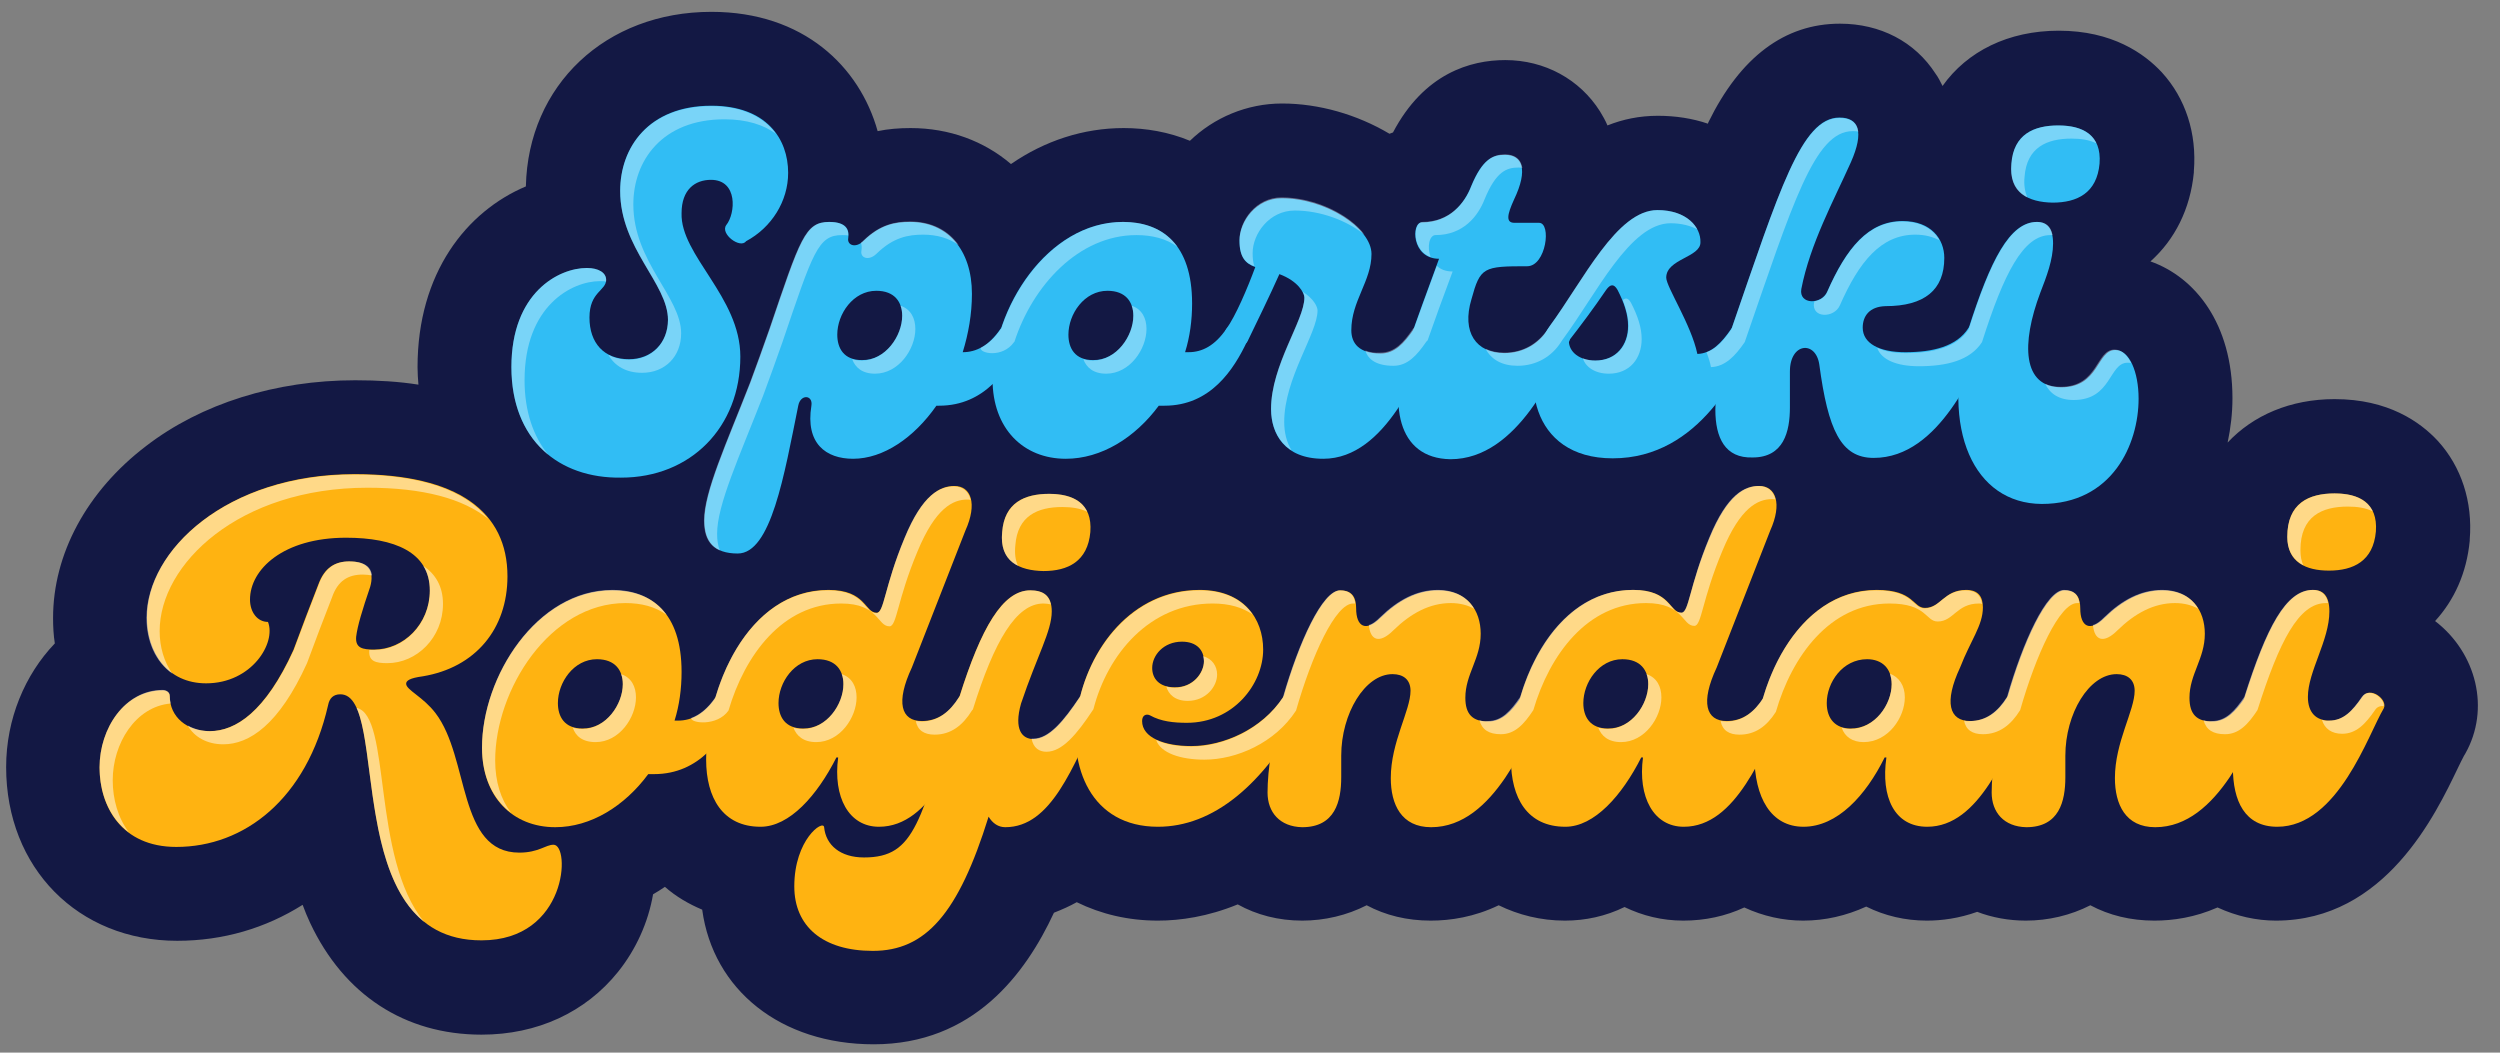<?xml version="1.0" encoding="utf-8"?>
<!-- Generator: Adobe Illustrator 24.1.0, SVG Export Plug-In . SVG Version: 6.00 Build 0)  -->
<svg version="1.1" id="Layer_1" xmlns="http://www.w3.org/2000/svg" xmlns:xlink="http://www.w3.org/1999/xlink" x="0px" y="0px"
	 viewBox="0 0 570 240" style="enable-background:new 0 0 570 240;" xml:space="preserve">
<rect x="0" y="0" width="570" height="240" fill="#808080" stroke="none"/>
<style type="text/css">
	.st0{fill:#131844;}
	.st1{fill:#31BDF4;}
	.st2{opacity:0.35;}
	.st3{fill:#FFFFFF;}
	.st4{fill:#FFB311;}
	.st5{opacity:0.5;}
</style>
<g>
	<path class="st0" d="M555.2,141.6c4.4-4.8,7.2-11,7.9-18.3l0-0.3c0.7-8.6-1.9-16.6-7.3-22.5c-4-4.3-11.3-9.5-23.5-9.5
		c-10.1,0-18.6,3.7-24.4,9.9c0.7-3.3,1.1-6.7,1.1-10.1c0-17-8.5-27.6-18.7-31.2c5.5-4.9,9.1-11.9,9.9-20.3l0-0.3
		c0.7-8.6-1.9-16.6-7.3-22.5c-4-4.3-11.3-9.5-23.5-9.5c-11.5,0-20.9,4.7-26.5,12.6c-0.5-1-1-2-1.6-2.8c-4.7-7.3-12.6-11.4-21.8-11.4
		c-12.6,0-22.7,7.6-30,22.5c0,0.1-0.1,0.2-0.1,0.3c-3.5-1.2-7.4-1.8-11.4-1.8c-4.2,0-8,0.8-11.5,2.2c-0.5-1.2-1.1-2.2-1.7-3.2
		c-4.6-7.3-12.6-11.7-21.6-11.7c-7.9,0-18.5,3-25.6,16.5c-0.3,0.1-0.5,0.2-0.8,0.3c-7.4-4.4-16.1-6.9-24.5-6.9c-8,0-15.5,3.2-21,8.5
		c-4.8-2-10-2.9-15.1-2.9c-9.2,0-18,2.9-25.7,8.2c-6.1-5.2-14-8.2-22.9-8.2c-2.6,0-5.1,0.2-7.5,0.7C196,15.2,183.2,2.7,162.2,2.7
		c-24.1,0-41.8,16.7-42.3,39.8c-13.5,5.7-24.7,19.7-24.7,41.2c0,1.4,0.1,2.7,0.2,4c-4.4-0.7-9.2-1-14.4-1c-18.1,0-35.1,5.3-47.7,15
		c-13.5,10.3-21.2,24.6-21.2,39.2c0,2,0.1,3.9,0.4,5.8c-6.8,7.1-11.1,17.2-11.1,28.2c0,23,16.4,39.6,39,39.6
		c10.5,0,20.2-2.9,28.6-8.2c0.5,1.4,1.1,2.8,1.7,4.1c7.7,16.4,21.6,25.5,39.1,25.5c12.7,0,23.7-5.1,31.1-14.3
		c4.1-5.1,6.9-11.3,8-17.7c0.9-0.5,1.8-1.1,2.7-1.7c2.5,2.2,5.4,3.9,8.5,5.2c2.5,18.3,17.9,30.7,39.1,30.7c22.7,0,34.6-16,41.1-30
		c1.8-0.7,3.6-1.5,5.2-2.4c5.5,2.7,11.7,4.2,18.5,4.2c5.1,0,11.4-0.9,18.2-3.7c4.3,2.4,9.3,3.7,14.7,3.7c5.1,0,10.2-1.2,14.7-3.5
		c4.3,2.3,9.2,3.5,14.6,3.5c4.5,0,9.9-0.8,15.5-3.5c4.5,2.2,9.6,3.5,15.1,3.5c4.7,0,9.3-1,13.6-3.1c4.1,2,8.6,3.1,13.4,3.1
		c4.9,0,9.6-1,13.9-3c4.3,2,8.9,3,13.4,3c5,0,9.8-1.1,14.4-3.2c4.2,2.1,8.9,3.2,13.8,3.2c3.4,0,7.3-0.5,11.5-2c3.4,1.3,7.2,2,11.1,2
		c5.1,0,10.2-1.2,14.7-3.5c4.3,2.3,9.2,3.5,14.6,3.5c4.2,0,9.2-0.7,14.4-3c4.3,2,8.9,3,13.3,3c25,0,36.5-24.4,41.5-34.8
		c0.5-1,1.1-2.3,1.4-2.8l0.3-0.5C567.8,161.7,564.7,148.9,555.2,141.6z"/>
	<g>
		<g>
			<path class="st1" d="M116.6,83.7c0-17,10.8-22.6,17.2-22.6c2.7,0,4.4,1.1,4.4,2.7c0,2.5-3.8,2.7-3.8,8.6c0,5.8,3.3,9.5,9,9.5
				c5.2,0,8.9-3.7,8.9-9c0-8.3-10.9-16.3-10.9-29.4c0-9.9,6.5-19.4,20.8-19.4c12.6,0,17.5,7.6,17.5,15.3c0,6.5-3.8,12.5-9.6,15.6
				c-1.3,1.8-6-1.7-4.5-3.7c2.1-2.6,2.7-10.3-3.5-10.3c-3.6,0-6.7,2.2-6.7,7.6c-0.3,9.6,13.4,19.1,13.4,32.7
				c0,16.1-11.3,27.6-27.2,27.6C127.4,109.1,116.6,100.3,116.6,83.7z"/>
			<path class="st1" d="M233,77.7c-3.1,6.6-8.4,14.8-18.9,14.8h-0.6c-5.1,7.3-12.1,12.1-19,12.1c-6.2,0-10.9-3.5-9.5-12.1
				c0.4-2.5-2.5-2.7-3,0c-3.2,15.8-6.2,33.7-13.8,33.7c-5.4,0-7.6-2.7-7.6-7.5c0-6.6,5-17.4,10.5-31.5c1.4-3.8,2.9-7.9,4.4-12.2
				c7-20.6,8.1-24.4,13.6-24.4c3.8,0,4.6,1.7,4.3,3.7c-0.3,1.6,1.7,2.4,3.5,0.6c3.8-3.7,7.2-4.3,10.6-4.3c8.5,0,14.1,6.3,14.1,16.4
				c0,4.6-0.8,9.1-2.1,13.3c3.1,0,6-1.5,8.6-5.3C229.4,73.1,234.2,75.2,233,77.7z M205.7,72c0-3.1-1.7-5.7-5.9-5.7
				c-5.3,0-8.9,5.3-8.9,10c0,3.1,1.5,5.8,5.6,5.8C201.9,82.2,205.7,76.6,205.7,72z"/>
			<path class="st1" d="M284.4,77.7c-3.1,6.6-8.4,14.8-18.9,14.8h-1.3c-5.4,7.3-13.1,12.1-21.2,12.1c-9.7,0-16.7-6.9-16.7-18.1
				c0-16.2,12.5-35.9,29.7-35.9c8.9,0,15.8,5,15.8,18.6c0,3.8-0.5,7.6-1.6,11.1h0.8c3.1,0,6-1.5,8.6-5.3
				C280.9,73.1,285.6,75.2,284.4,77.7z M258.4,72c0-3.1-1.7-5.7-5.9-5.7c-5.3,0-8.9,5.3-8.9,10c0,3.1,1.5,5.8,5.6,5.8
				C254.6,82.2,258.4,76.6,258.4,72z"/>
			<path class="st1" d="M327.1,77.7c-3.5,5.9-10.8,26.9-25.4,26.9c-8.9,0-11.9-5.8-11.9-11.3c0-10,7.6-20.2,7.6-25.4
				c0-1.1-1.4-3.8-5.7-5.4c-1.9,4.3-5.5,11.7-7.2,15.2c-1.4,2.8-6.3-0.6-4.9-2.7c2.1-2.9,4.8-9.2,6.6-14.1c-2.2-0.8-3.6-2.2-3.6-6
				c0-4.4,3.8-9.7,9.6-9.7c10.2,0,20.5,6.9,20.5,12.7c0,6.2-4.6,10.7-4.6,17.4c0,3,1.8,5.3,6.7,5.3c3.2,0,5.3-2.3,7.5-5.5
				C323.9,72.4,328.3,75.6,327.1,77.7z"/>
			<path class="st1" d="M321.2,78.2c1.8-5.4,4.2-11.8,6.9-19.2c-6.3,0-6.4-8.3-3.9-8.3c6.3,0,9.7-4.3,11.2-8.2
				c2.6-6.3,5-7.2,7.7-7.2c4,0,5.4,3.3,2.1,10.2c-1.6,3.5-1.9,5.3,0.1,5.3h5.6c2.9,0,1.6,9.9-2.7,9.9c-10,0-10.7,0.2-12.7,7.5
				c-2.3,7.6,1.1,12.3,7.5,12.3c4.3,0,7.8-2.1,9.9-5.4c1.7-2.5,5.9,0.6,4.9,2.7c-3.2,6.2-11.6,26.9-27.1,26.9
				C318.5,104.5,316.4,92,321.2,78.2z"/>
			<path class="st1" d="M399.7,77.7c-3,6.3-11.9,26.8-32,26.8c-19,0-21.3-18.7-14.8-29.5l0.4-0.6c7.7-10.4,15.3-26.5,24.6-26.5
				c6.7,0,9.9,3.9,9.8,7.3c0.1,3.5-7.8,3.8-7.8,8.1c0,2.1,5.7,10.7,7.1,17.4c3.2-0.1,5.5-2.5,7.7-5.7
				C396.5,72.4,400.6,75.6,399.7,77.7z M371.2,74.3c0-2.6-0.9-5.3-2.4-8.2c-0.8-1.4-1.6-1.4-2.6,0c-2.7,4-6,8.4-8.5,11.6
				c0,2.6,2.5,4.5,6,4.5C368.5,82.2,371.2,78.7,371.2,74.3z"/>
			<path class="st1" d="M391.1,93.4c0-5.5,1.5-12.3,3.7-18.5c10.9-31.5,15.9-48.1,24.6-48.1c4.4,0,5.7,3.2,2.6,10.2
				c-3.9,8.7-9.3,18.6-11.3,28.9c-0.6,3.6,4.6,3.6,5.9,0.6c4.4-10,9.4-16.1,17.2-16.1c6.5,0,9.5,4.1,9.5,8.4c0,7.3-4.5,11-13.4,11
				c-3.7,0.1-5.2,2.3-5.2,4.9c0,3.6,3.8,5.6,9.7,5.6c6.3,0,11.7-1.3,14.4-5.5c2.5-3.8,6,0.6,4.9,2.7c-3.5,6-11.2,26.9-26.5,26.9
				c-7.5,0-10.4-6.4-12.4-21.3c-0.8-5.5-6.7-5-6.7,1.6v8.2c0,5.5-1.4,11.4-8.5,11.4C393.3,104.5,391.1,99.8,391.1,93.4z"/>
			<path class="st1" d="M448.8,75c5-15.7,9.4-24.4,15.6-24.4c2.3,0,3.7,1.4,3.7,4.9c0,3.7-1.5,7.6-2.9,11.2
				c-4.4,11.7-4.1,21.6,4.8,21.6c8.7,0,8-8.5,12.3-8.5c3.2,0,5.3,5,5.3,11.1c0,10.4-6,24-22.1,24C450.1,114.8,442.3,98.1,448.8,75z
				 M458.6,37.3c0.5-6.7,5.1-8.7,10.7-8.7c5.5,0,9.9,2.1,9.4,8.7c-0.6,6.7-5.1,8.9-10.7,8.9C462.5,46.1,458,44,458.6,37.3z"/>
		</g>
		<g class="st2">
			<path class="st3" d="M119.6,86.7c0-17,10.8-22.6,17.2-22.6c0.5,0,1,0,1.4,0.1c0-0.1,0-0.3,0-0.4c0-1.6-1.7-2.7-4.4-2.7
				c-6.4,0-17.2,5.6-17.2,22.6c0,9,3.2,15.8,8.4,20C121.6,99.5,119.6,93.8,119.6,86.7z"/>
			<path class="st3" d="M143.4,82c-1.8,0-3.4-0.4-4.7-1.1c1.5,2.6,4.1,4.1,7.7,4.1c5.2,0,8.9-3.7,8.9-9c0-8.3-10.9-16.3-10.9-29.4
				c0-9.9,6.5-19.4,20.8-19.4c5.1,0,9,1.3,11.7,3.3c-2.7-3.7-7.4-6.3-14.7-6.3c-14.4,0-20.8,9.5-20.8,19.4
				c0,13.1,10.9,21.1,10.9,29.4C152.2,78.3,148.6,82,143.4,82z"/>
			<path class="st3" d="M461.6,40.3c0.5-6.7,5.1-8.7,10.7-8.7c2.2,0,4.1,0.3,5.7,1.1c-1.4-3-4.8-4.1-8.7-4.1
				c-5.6,0-10.2,2.1-10.7,8.7c-0.4,4.1,1.1,6.5,3.6,7.7C461.7,43.7,461.4,42.2,461.6,40.3z"/>
			<path class="st3" d="M252.2,85.2c5.4,0,9.2-5.6,9.2-10.2c0-2.4-1-4.5-3.4-5.3c0.3,0.7,0.4,1.5,0.4,2.3c0,4.5-3.8,10.2-9.2,10.2
				c-0.9,0-1.6-0.1-2.2-0.3C247.7,83.8,249.3,85.2,252.2,85.2z"/>
			<path class="st3" d="M326.2,58.6c-0.9-2.3-0.3-5,1.1-5c6.3,0,9.7-4.3,11.2-8.2c2.6-6.3,5-7.2,7.7-7.2c0.3,0,0.6,0,0.9,0.1
				c-0.3-2-1.7-3.1-3.9-3.1c-2.7,0-5.1,1-7.7,7.2c-1.5,3.9-5,8.2-11.2,8.2C322.1,50.7,321.9,57.1,326.2,58.6z"/>
			<path class="st3" d="M286,60.7c-0.3-0.8-0.4-1.8-0.4-3c0-4.4,3.8-9.7,9.6-9.7c5.9,0,11.9,2.3,15.9,5.5
				c-3.3-4.5-11.2-8.5-18.9-8.5c-5.8,0-9.6,5.3-9.6,9.7C282.6,58.5,283.9,60,286,60.7z"/>
			<path class="st3" d="M311.3,79.9c0.6,2.1,2.6,3.5,6.4,3.5c3.2,0,5.3-2.3,7.5-5.5c0.1-0.1,0.2-0.2,0.3-0.3
				c1.6-4.6,3.5-9.8,5.7-15.7c-1.6,0-2.8-0.5-3.6-1.3c-1.9,5.2-3.6,9.8-5.1,14c-0.1,0.1-0.2,0.2-0.3,0.3c-2.2,3.2-4.2,5.5-7.5,5.5
				C313.4,80.5,312.2,80.3,311.3,79.9z"/>
			<path class="st3" d="M416.6,66.6c-0.5,1.2-1.7,1.9-2.9,2.1c0,0.1,0,0.2-0.1,0.3c-0.6,3.6,4.6,3.6,5.9,0.6
				c4.4-10,9.4-16.1,17.2-16.1c2.2,0,4,0.5,5.5,1.3c-1.4-2.5-4.2-4.3-8.5-4.3C426,50.5,421,56.6,416.6,66.6z"/>
			<path class="st3" d="M428,79.3c0.9,2.7,4.4,4.2,9.5,4.2c6.3,0,11.7-1.3,14.4-5.5c0,0,0,0,0,0c5-15.7,9.4-24.4,15.6-24.4
				c0.2,0,0.3,0,0.5,0c-0.4-2.1-1.7-3-3.5-3c-6.2,0-10.6,8.7-15.6,24.4c0,0,0,0,0,0c-2.7,4.2-8.1,5.5-14.4,5.5
				C431.8,80.5,429.6,80.1,428,79.3z"/>
			<path class="st3" d="M466.3,87.5c1.1,2.3,3.2,3.7,6.5,3.7c8.7,0,8-8.5,12.3-8.5c0.3,0,0.5,0,0.8,0.1c-0.9-1.9-2.2-3.1-3.8-3.1
				c-4.3,0-3.6,8.5-12.3,8.5C468.5,88.2,467.3,88,466.3,87.5z"/>
			<path class="st3" d="M390.1,83.7c3.2-0.1,5.5-2.5,7.7-5.7c0,0,0,0,0,0c10.9-31.5,15.9-48.1,24.6-48.1c0.5,0,0.9,0,1.3,0.1
				c-0.3-2.1-1.8-3.1-4.3-3.1c-8.7,0-13.7,16.5-24.6,48.1c0,0,0,0,0,0c-1.7,2.5-3.4,4.5-5.7,5.3C389.5,81.4,389.9,82.6,390.1,83.7z"
				/>
			<path class="st3" d="M366.8,85.2c4.8,0,7.5-3.5,7.5-7.9c0-2.6-0.9-5.3-2.4-8.2c-0.6-1.1-1.2-1.3-1.9-0.7c0.8,2.1,1.3,4,1.3,5.9
				c0,4.4-2.7,7.9-7.5,7.9c-1.1,0-2.1-0.2-2.9-0.5C361.5,83.7,363.7,85.2,366.8,85.2z"/>
			<path class="st3" d="M352.9,75c-2.2,3.3-5.6,5.4-9.9,5.4c-1.7,0-3.1-0.3-4.3-0.9c1.3,2.5,3.8,3.9,7.3,3.9c4.3,0,7.8-2.1,9.9-5.4
				l0.4-0.6c7.7-10.4,15.3-26.5,24.6-26.5c2.5,0,4.6,0.6,6.1,1.4c-1.3-2.4-4.3-4.4-9.1-4.4c-9.3,0-17,16.1-24.6,26.5L352.9,75z"/>
			<path class="st3" d="M163.5,121.7c0-6.6,5-17.4,10.5-31.5c1.4-3.8,2.9-7.9,4.4-12.2c7-20.6,8.1-24.4,13.6-24.4c0.5,0,1,0,1.4,0.1
				c0.1-1.7-1-3.1-4.4-3.1c-5.5,0-6.6,3.8-13.6,24.4c-1.5,4.3-3,8.4-4.4,12.2c-5.5,14.1-10.5,24.9-10.5,31.5c0,3.4,1.1,5.7,3.6,6.8
				C163.7,124.4,163.5,123.2,163.5,121.7z"/>
			<path class="st3" d="M231.2,78c0,0,0.1-0.1,0.1-0.1c4.1-12.7,14.6-24.3,27.8-24.3c3.6,0,6.8,0.8,9.4,2.7c-2.9-4-7.3-5.7-12.4-5.7
				c-13.2,0-23.6,11.6-27.8,24.3c0,0-0.1,0.1-0.1,0.1c-1.4,2.1-3,3.5-4.6,4.3C223.3,80.6,228.6,81.7,231.2,78z"/>
			<path class="st3" d="M196.4,57.2c-0.3,1.6,1.7,2.4,3.5,0.6c3.8-3.7,7.2-4.3,10.6-4.3c3.1,0,5.9,0.8,8.1,2.4
				c-2.5-3.5-6.3-5.4-11.1-5.4c-3.3,0-6.8,0.6-10.6,4.3c-0.2,0.2-0.4,0.4-0.6,0.5C196.5,55.9,196.5,56.6,196.4,57.2z"/>
			<path class="st3" d="M292.8,96.2c0-10,7.6-20.2,7.6-25.4c0-0.9-0.9-2.7-3.4-4.3c0.3,0.5,0.4,1,0.4,1.3c0,5.2-7.6,15.3-7.6,25.4
				c0,3.6,1.3,7.4,4.7,9.5C293.3,100.8,292.8,98.5,292.8,96.2z"/>
			<path class="st3" d="M199.5,85.2c5.4,0,9.2-5.6,9.2-10.2c0-2.4-1-4.5-3.4-5.3c0.3,0.7,0.4,1.5,0.4,2.3c0,4.5-3.8,10.2-9.2,10.2
				c-0.9,0-1.6-0.1-2.2-0.3C195,83.8,196.6,85.2,199.5,85.2z"/>
		</g>
	</g>
	<g>
		<g>
			<path class="st4" d="M77.6,158.3c-1.6,0-2.5,0.9-2.8,2.5c-4.9,21.4-19.1,32.3-34.6,32.3c-12.5,0-17.5-9.2-17.5-18.1
				c0-8.9,5.7-17.6,14.4-17.6c0.9,0,1.6,0.5,1.6,1.3c0,4.8,4,8,9.1,8c5.9,0,12.7-4.4,19.1-18.5c1.8-4.9,3.9-10.4,5.7-15
				c1.4-3.8,3.8-5.2,7-5.2c4.5,0,5.8,2.3,4.8,5.8c-1.8,5.3-2.9,8.9-3.2,11.4c-0.2,2.6,1.5,2.9,4.1,2.9c6.7,0,12.7-5.8,12.7-13.5
				c0-8.7-8.1-12-19.1-12c-14.3,0-21.9,7.2-21.9,14.1c0,2.9,1.7,5.1,4.1,5.1c1.9,4.8-3.7,14-14.1,14c-8.9,0-13.5-7.1-13.5-15
				c0-15.3,18.1-32.7,47.4-32.7c23.7,0,34.8,8.7,34.8,23.3c0,12-7.3,20.8-19.3,22.8c-3,0.4-3.8,1-3.8,1.7c0,1.4,3.9,3,6.7,6.7
				c7.8,10.2,5,31.8,19.1,31.8c4.4,0,6-1.8,7.8-1.8c3.9,0,3.2,21.8-16.4,21.8C77,214.5,89.2,158.3,77.6,158.3z"/>
			<path class="st4" d="M168,161.7c-3.1,6.6-8.4,14.8-18.9,14.8h-1.3c-5.4,7.3-13.1,12.1-21.2,12.1c-9.7,0-16.7-6.9-16.7-18.1
				c0-16.2,12.5-35.9,29.7-35.9c8.9,0,15.8,5,15.8,18.6c0,3.8-0.5,7.6-1.6,11.1h0.8c3.1,0,6-1.5,8.6-5.3
				C164.4,157.1,169.2,159.2,168,161.7z M142,156c0-3.1-1.7-5.7-5.9-5.7c-5.3,0-8.9,5.3-8.9,10c0,3.1,1.5,5.8,5.6,5.8
				C138.2,166.2,142,160.6,142,156z"/>
			<path class="st4" d="M161,173.2c0-16,9.3-38.7,27.9-38.7c8.6,0,8.2,5.2,11,5.2c1.7,0,1.7-5.9,6.4-17.1
				c4.1-9.9,8.1-11.8,11.3-11.8c3.8,0,5.3,4,2.5,10.2l-12.2,31.2c-3.7,7.9-2.5,12.2,2.3,12.2c3.7,0,6.4-2.1,8.5-5.5
				c1.6-2.6,5.9,0.6,4.9,2.7c-5.3,10-11.2,26.9-23.2,26.9c-6.9,0-10.5-6.8-9.3-15.8h-0.4c-4.4,8.7-10.7,15.8-17.3,15.8
				C164.8,188.5,161,181.9,161,173.2z M192.3,156c0-3.1-1.7-5.7-5.9-5.7c-5.3,0-8.9,5.3-8.9,10c0,3.1,1.5,5.8,5.6,5.8
				C188.5,166.2,192.3,160.6,192.3,156z"/>
			<path class="st4" d="M250.9,161.7c-6.3,13.2-11.2,26.9-21.7,26.9c-1.6,0-2.9-0.9-3.8-2.4c-6.9,22.2-14.4,30.6-26.4,30.6
				c-11.4,0-17.9-5.6-17.9-14.7c0-10.7,6.6-15.3,6.8-13.5c0.4,4.1,3.7,6.9,9.1,6.9c11.9,0,12.7-8.4,21.7-36.5
				c5-15.9,9.9-24.4,16.2-24.4c3.1,0,4.9,1.3,4.9,4.8c0,4.5-3.3,10-7,21c-1.7,6,0.3,8.1,2.8,8.1c3.6,0,7-4.1,10.5-9.4
				C247.3,157.1,252.1,159.2,250.9,161.7z M228.5,121.3c0.5-6.7,5.1-8.7,10.7-8.7c5.5,0,9.9,2.1,9.4,8.7c-0.6,6.7-5.1,8.9-10.7,8.9
				C232.4,130.1,227.8,128,228.5,121.3z"/>
			<path class="st4" d="M273.5,134.5c10,0,14.5,6.5,14.5,13.6c0,7.9-6.8,16.7-17.4,16.7c-3,0-5.9-0.3-8.4-1.7
				c-0.8-0.4-1.8-0.1-1.8,1.3c0,3.8,5.1,5.7,11.2,5.7c7.3,0,16.1-3.8,21-11.2c1.7-2.6,6,0.6,4.9,2.7c-9.5,17.6-21,26.9-33.5,26.9
				C233.6,188.5,242.5,134.5,273.5,134.5z M274.5,150.7c0-2.4-1.6-4.4-5-4.4c-4.2,0-6.8,3.1-6.8,6c0,2.4,1.6,4.4,5.1,4.4
				C272,156.8,274.5,153.4,274.5,150.7z"/>
			<path class="st4" d="M289,180.7c0-5.1,1.1-12.9,3.6-21.7c3.6-12.6,9-24.4,13-24.4c2.9,0,3.6,1.9,3.6,4.1c0,4.2,2.2,5.5,5.6,2.1
				c4-3.9,8.3-6.2,13.1-6.2c6.6,0,9.7,4.5,9.7,9.9c0,5.7-3.5,9.2-3.5,14.6c0,3.7,1.6,5.4,5.2,5.4c3.2,0,5.3-2.3,7.5-5.5
				c1.7-2.6,6,0.6,4.9,2.7c-3.5,5.9-10.8,26.9-25.4,26.9c-6.8,0-9.2-5.2-9.2-11.2c0-8.2,4.5-15.4,4.5-19.9c0-2.5-1.6-3.8-4.1-3.8
				c-6.3,0-11.7,9-11.7,18.6v4.9c0,5.5-1.4,11.4-8.9,11.4C291.8,188.5,289,185.2,289,180.7z"/>
			<path class="st4" d="M344.5,173.2c0-16,9.3-38.7,27.9-38.7c8.6,0,8.2,5.2,11,5.2c1.7,0,1.7-5.9,6.4-17.1
				c4.1-9.9,8.1-11.8,11.3-11.8c3.8,0,5.3,4,2.5,10.2l-12.2,31.2c-3.7,7.9-2.5,12.2,2.3,12.2c3.7,0,6.4-2.1,8.5-5.5
				c1.6-2.6,5.9,0.6,4.9,2.7c-5.3,10-11.2,26.9-23.2,26.9c-6.9,0-10.5-6.8-9.3-15.8h-0.4c-4.4,8.7-10.7,15.8-17.3,15.8
				C348.2,188.5,344.5,181.9,344.5,173.2z M375.8,156c0-3.1-1.7-5.7-5.9-5.7c-5.3,0-8.9,5.3-8.9,10c0,3.1,1.5,5.8,5.6,5.8
				C372,166.2,375.8,160.6,375.8,156z"/>
			<path class="st4" d="M400,172.2c0-15,9.3-37.7,27.9-37.7c8.6,0,8.2,4.1,11,4.1c3.6,0,4.3-4.1,9.4-4.1c2.8,0,3.8,1.6,3.8,4
				c0,4.1-2.8,7.5-5.2,13.7c-3.7,7.9-2.5,12.2,2.3,12.2c3.7,0,6.4-2.1,8.5-5.5c1.6-2.6,5.9,0.6,4.9,2.7c-5.3,10-11.2,26.9-23.2,26.9
				c-7.5,0-10.6-6.8-9.3-15.8h-0.4c-4.3,8.7-10.8,15.8-18.5,15.8C403.8,188.5,400,181.9,400,172.2z M431.3,156
				c0-3.6-2.2-5.7-5.6-5.7c-5.6,0-9.2,5.3-9.2,10c0,3.7,2.1,5.8,5.4,5.8C427.5,166.2,431.3,160.6,431.3,156z"/>
			<path class="st4" d="M454.1,180.7c0-5.1,1.1-12.9,3.6-21.7c3.6-12.6,9-24.4,13-24.4c2.9,0,3.6,1.9,3.6,4.1c0,4.2,2.2,5.5,5.6,2.1
				c4-3.9,8.3-6.2,13.1-6.2c6.6,0,9.7,4.5,9.7,9.9c0,5.7-3.5,9.2-3.5,14.6c0,3.7,1.6,5.4,5.2,5.4c3.2,0,5.3-2.3,7.5-5.5
				c1.7-2.6,6,0.6,4.9,2.7c-3.5,5.9-10.8,26.9-25.4,26.9c-6.8,0-9.2-5.2-9.2-11.2c0-8.2,4.5-15.4,4.5-19.9c0-2.5-1.6-3.8-4.1-3.8
				c-6.3,0-11.7,9-11.7,18.6v4.9c0,5.5-1.4,11.4-8.9,11.4C456.9,188.5,454.1,185.2,454.1,180.7z"/>
			<path class="st4" d="M509.1,175c0-5.1,1.1-10.9,2.7-16.1c5-15.7,9.4-24.4,15.6-24.4c2.3,0,3.7,1.4,3.7,4.9
				c0,6.6-4.9,13.7-4.9,19.5c0,3.6,1.9,5.4,4.9,5.4c3.2,0,5.3-2.2,7.5-5.4c1.7-2.6,5.9,0.6,4.9,2.6c-3.5,5.8-10.4,27-24.3,27
				C511.8,188.5,509.1,182.6,509.1,175z M521.5,122.4c0-7.7,4.9-9.9,10.8-9.9c5.5,0,9.9,2.1,9.4,8.7c-0.6,6.7-5.1,8.9-10.7,8.9
				C525.8,130.1,521.5,128.2,521.5,122.4z"/>
		</g>
		<g class="st5">
			<path class="st3" d="M88.3,151.2c6.7,0,12.7-5.8,12.7-13.5c0-4-1.7-6.8-4.5-8.7c1,1.6,1.5,3.5,1.5,5.7c0,7.7-6,13.5-12.7,13.5
				c-0.4,0-0.7,0-1.1,0c0,0,0,0.1,0,0.1C84,150.8,85.7,151.2,88.3,151.2z"/>
			<path class="st3" d="M82.7,131c0.8,0,1.5,0.1,2.1,0.2c-0.2-2-1.8-3.2-5.1-3.2c-3.2,0-5.6,1.4-7,5.2c-1.8,4.6-3.9,10.2-5.7,15
				c-6.4,14-13.2,18.5-19.1,18.5c-1.9,0-3.7-0.5-5.1-1.3c1.5,2.7,4.5,4.3,8.1,4.3c5.9,0,12.7-4.4,19.1-18.5c1.8-4.9,3.9-10.4,5.7-15
				C77,132.4,79.4,131,82.7,131z"/>
			<path class="st3" d="M25.7,177.9c0-8.4,5.2-16.8,13.2-17.5c-0.1-0.6-0.2-1.2-0.2-1.8c0-0.8-0.8-1.3-1.6-1.3
				c-8.6,0-14.4,8.7-14.4,17.6c0,5.7,2,11.4,6.7,14.9C26.9,186.5,25.7,182.2,25.7,177.9z"/>
			<path class="st3" d="M81.3,161.4c4.3,9.4,1.9,38,15.4,48.8C84.6,195.4,89.3,163.1,81.3,161.4z"/>
			<path class="st3" d="M39.3,153.6c-1.9-2.7-2.9-6.1-2.9-9.7c0-15.3,18.1-32.7,47.4-32.7c12.7,0,21.8,2.5,27.5,7.1
				c-5.2-6.5-15.2-10.1-30.5-10.1c-29.3,0-47.4,17.4-47.4,32.7C33.4,146.1,35.4,150.9,39.3,153.6z"/>
			<path class="st3" d="M231.5,124.3c0.5-6.7,5.1-8.7,10.7-8.7c2.2,0,4.1,0.3,5.7,1.1c-1.4-3-4.8-4.1-8.7-4.1
				c-5.6,0-10.2,2.1-10.7,8.7c-0.4,4.1,1.1,6.5,3.6,7.7C231.5,127.7,231.3,126.2,231.5,124.3z"/>
			<path class="st3" d="M524.5,125.4c0-7.7,4.9-9.9,10.8-9.9c2.2,0,4.1,0.3,5.7,1.1c-1.4-3-4.8-4.1-8.7-4.1
				c-5.9,0-10.8,2.3-10.8,9.9c0,3.3,1.5,5.4,3.7,6.5C524.7,128,524.5,126.8,524.5,125.4z"/>
			<path class="st3" d="M274.3,149.6c0.1,0.4,0.2,0.8,0.2,1.2c0,2.7-2.5,6-6.7,6c-0.7,0-1.4-0.1-1.9-0.3c0.5,1.8,2,3.3,4.9,3.3
				c4.2,0,6.7-3.3,6.7-6C277.5,151.9,276.4,150.2,274.3,149.6z"/>
			<path class="st3" d="M271.6,170.2c-3.1,0-6-0.5-8-1.5c1,3,5.6,4.5,11,4.5c7.3,0,16.1-3.8,20.9-11.2c0,0,0,0,0,0
				c3.6-12.6,9-24.4,13-24.4c0.2,0,0.3,0,0.5,0c-0.2-1.7-1.1-3-3.5-3c-4,0-9.4,11.8-13,24.4c0,0,0,0,0,0
				C287.7,166.4,278.9,170.2,271.6,170.2z"/>
			<path class="st3" d="M317.7,143.7c4-3.9,8.3-6.2,13.1-6.2c2.1,0,3.9,0.5,5.3,1.3c-1.5-2.6-4.3-4.3-8.3-4.3
				c-4.8,0-9.1,2.3-13.1,6.2c-1,1-1.8,1.6-2.6,1.8C312.4,146,314.5,146.9,317.7,143.7z"/>
			<path class="st3" d="M378.8,159c0-2.4-1-4.5-3.4-5.3c0.3,0.7,0.4,1.5,0.4,2.3c0,4.5-3.8,10.2-9.2,10.2c-0.9,0-1.6-0.1-2.2-0.3
				c0.7,1.9,2.3,3.3,5.2,3.3C375,169.2,378.8,163.6,378.8,159z"/>
			<path class="st3" d="M235.6,168.4c-0.1,0-0.2,0-0.4,0c0.4,2.2,1.8,3,3.4,3c3.6,0,7-4.1,10.5-9.4c0.1-0.1,0.1-0.2,0.2-0.3
				c3.2-12.5,12.8-24.1,27.2-24.1c3.8,0,6.8,0.9,9.1,2.5c-2.3-3.3-6.2-5.5-12.1-5.5c-14.4,0-24,11.7-27.2,24.1
				c-0.1,0.1-0.2,0.2-0.2,0.3C242.6,164.2,239.2,168.4,235.6,168.4z"/>
			<path class="st3" d="M195.3,159c0-2.4-1-4.5-3.4-5.3c0.3,0.7,0.4,1.5,0.4,2.3c0,4.5-3.8,10.2-9.2,10.2c-0.9,0-1.6-0.1-2.2-0.3
				c0.7,1.9,2.3,3.3,5.2,3.3C191.5,169.2,195.3,163.6,195.3,159z"/>
			<path class="st3" d="M482.8,143.7c4-3.9,8.3-6.2,13.1-6.2c2.1,0,3.9,0.5,5.3,1.3c-1.5-2.6-4.3-4.3-8.3-4.3
				c-4.8,0-9.1,2.3-13.1,6.2c-1,1-1.8,1.6-2.6,1.8C477.5,146,479.6,146.9,482.8,143.7z"/>
			<path class="st3" d="M337.3,164.2c0.6,2.2,2.2,3.2,4.9,3.2c3.2,0,5.3-2.3,7.4-5.5c3.7-12.6,12.3-24.4,25.7-24.4
				c8.6,0,8.2,5.2,11,5.2c1.7,0,1.7-5.9,6.4-17.1c4.1-9.9,8.1-11.8,11.3-11.8c0.3,0,0.5,0,0.8,0.1c-0.4-1.9-1.8-3.1-3.8-3.1
				c-3.2,0-7.2,1.8-11.3,11.8c-4.6,11.1-4.6,17.1-6.4,17.1c-2.8,0-2.4-5.2-11-5.2c-13.4,0-22,11.8-25.7,24.4
				c-2.2,3.2-4.2,5.5-7.4,5.5C338.4,164.5,337.8,164.4,337.3,164.2z"/>
			<path class="st3" d="M529.4,164.1c0.6,2.1,2.3,3.2,4.6,3.2c3.2,0,5.3-2.2,7.5-5.4c0.5-0.8,1.3-1,2-0.9c0.2-1.9-3.4-4.4-5-2.1
				c-2.2,3.2-4.2,5.4-7.5,5.4C530.4,164.4,529.9,164.3,529.4,164.1z"/>
			<path class="st3" d="M502.4,164.2c0.6,2.2,2.2,3.2,4.9,3.2c3.2,0,5.3-2.3,7.4-5.5c0,0,0,0,0,0c5-15.7,9.4-24.4,15.6-24.4
				c0.2,0,0.3,0,0.5,0c-0.4-2.1-1.7-3-3.5-3c-6.2,0-10.6,8.7-15.6,24.4c0,0,0,0,0,0c-2.2,3.2-4.2,5.5-7.4,5.5
				C503.6,164.5,502.9,164.4,502.4,164.2z"/>
			<path class="st3" d="M434.3,159c0-2.7-1.3-4.6-3.4-5.4c0.2,0.7,0.4,1.5,0.4,2.4c0,4.5-3.8,10.2-9.4,10.2c-0.7,0-1.4-0.1-2-0.3
				c0.7,2.1,2.5,3.3,5,3.3C430.5,169.2,434.3,163.6,434.3,159z"/>
			<path class="st3" d="M393.6,164.5c-0.5,0-0.9-0.1-1.3-0.1c0.4,2.1,1.9,3.1,4.3,3.1c3.6,0,6.2-1.9,8.3-5.2
				c3.6-12.5,12.2-24.7,25.9-24.7c8.6,0,8.2,4.1,11,4.1c3.6,0,4.3-4.1,9.4-4.1c0.3,0,0.5,0,0.7,0.1c-0.2-1.8-1.3-3.1-3.7-3.1
				c-5.1,0-5.8,4.1-9.4,4.1c-2.8,0-2.4-4.1-11-4.1c-13.6,0-22.3,12.2-25.9,24.7C399.8,162.5,397.2,164.5,393.6,164.5z"/>
			<path class="st3" d="M447.8,164.3c0.4,2.1,1.9,3.1,4.3,3.1c3.7,0,6.4-2.1,8.5-5.5c0,0,0,0,0,0c3.6-12.6,9-24.4,13-24.4
				c0.2,0,0.3,0,0.5,0c-0.2-1.7-1.1-3-3.5-3c-4,0-9.4,11.8-13,24.4c0,0,0,0,0,0c-2.2,3.5-4.9,5.5-8.5,5.5
				C448.6,164.5,448.2,164.4,447.8,164.3z"/>
			<path class="st3" d="M135.8,169.2c5.4,0,9.2-5.6,9.2-10.2c0-2.4-1-4.5-3.4-5.3c0.3,0.7,0.4,1.5,0.4,2.3c0,4.5-3.8,10.2-9.2,10.2
				c-0.9,0-1.6-0.1-2.2-0.3C131.2,167.8,132.8,169.2,135.8,169.2z"/>
			<path class="st3" d="M218.6,159c-2.2,3.5-4.9,5.5-8.5,5.5c-0.5,0-0.9-0.1-1.3-0.1c0.4,2.1,1.9,3.1,4.3,3.1c3.7,0,6.4-2.1,8.5-5.5
				c0.1-0.1,0.1-0.2,0.2-0.2c4.9-15.7,9.9-24.2,16.1-24.2c0.6,0,1.2,0.1,1.7,0.2c-0.5-2.3-2.1-3.2-4.7-3.2
				c-6.2,0-11.2,8.5-16.1,24.2C218.8,158.8,218.7,158.9,218.6,159z"/>
			<path class="st3" d="M166.1,162c3.7-12.6,12.3-24.4,25.7-24.4c8.6,0,8.2,5.2,11,5.2c1.7,0,1.7-5.9,6.4-17.1
				c4.1-9.9,8.1-11.8,11.3-11.8c0.3,0,0.5,0,0.8,0.1c-0.4-1.9-1.8-3.1-3.8-3.1c-3.2,0-7.2,1.8-11.3,11.8
				c-4.6,11.1-4.6,17.1-6.4,17.1c-2.8,0-2.4-5.2-11-5.2c-13.4,0-22,11.8-25.7,24.4c-1.7,2.5-3.6,4-5.5,4.7
				C157.4,164.9,163.5,165.7,166.1,162z"/>
			<path class="st3" d="M112.9,173.4c0-16.2,12.5-35.9,29.7-35.9c3.6,0,6.8,0.8,9.4,2.7c-2.9-4-7.3-5.7-12.4-5.7
				c-17.2,0-29.7,19.7-29.7,35.9c0,6.7,2.5,11.8,6.6,14.9C114.2,182.3,112.9,178.2,112.9,173.4z"/>
		</g>
	</g>
</g>
</svg>
